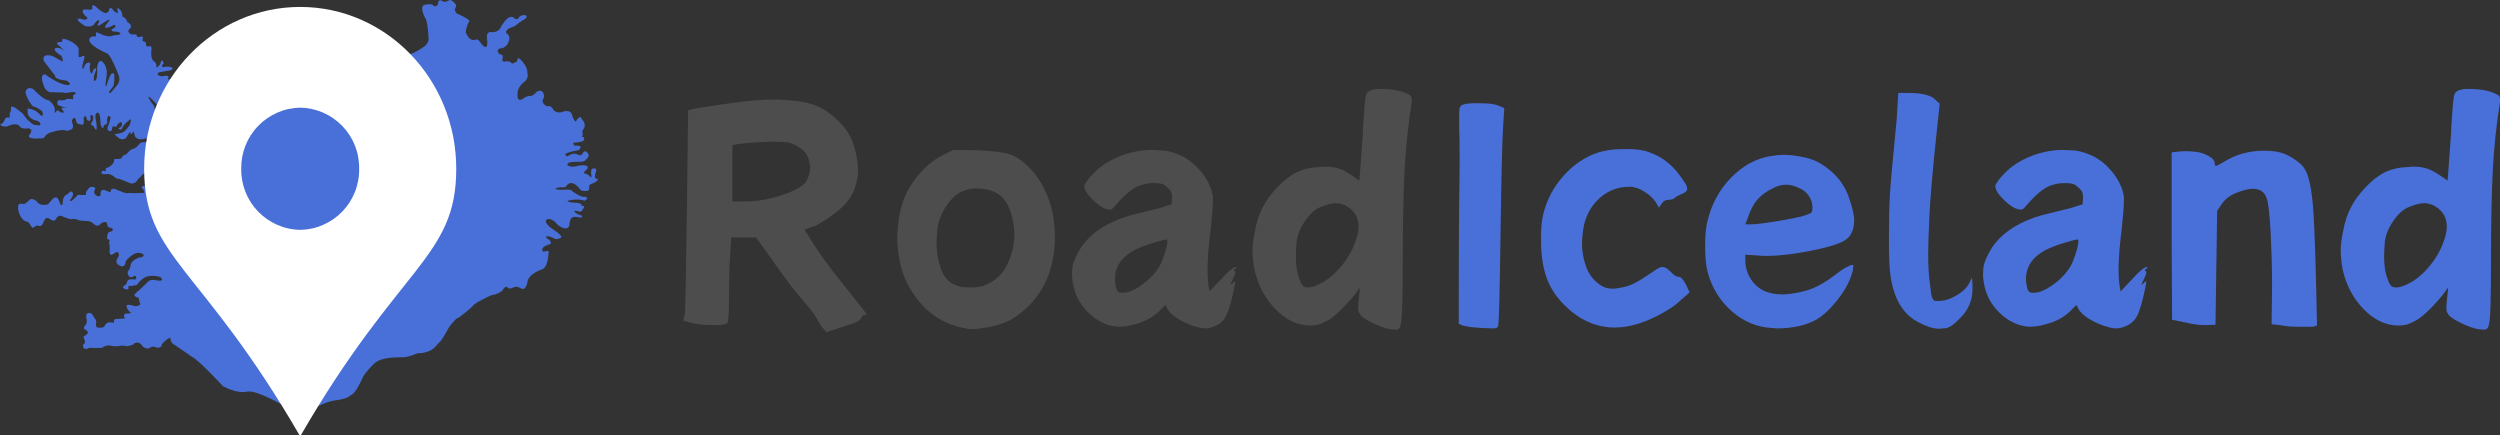 <?xml version="1.0" encoding="UTF-8" standalone="no"?>
<svg
   xmlns:dc="http://purl.org/dc/elements/1.1/"
   xmlns:cc="http://creativecommons.org/ns#"
   xmlns:rdf="http://www.w3.org/1999/02/22-rdf-syntax-ns#"
   xmlns:svg="http://www.w3.org/2000/svg"
   xmlns="http://www.w3.org/2000/svg"
   xmlns:sodipodi="http://sodipodi.sourceforge.net/DTD/sodipodi-0.dtd"
   xmlns:inkscape="http://www.inkscape.org/namespaces/inkscape"
   width="466.927"
   zoomAndPan="magnify"
   viewBox="0 0 350.195 60.972"
   height="81.296"
   preserveAspectRatio="xMidYMid meet"
   version="1.0"
   id="svg5072"
   sodipodi:docname="logo_roadiceland.svg"
   inkscape:version="0.92.4 (5da689c313, 2019-01-14)"
   inkscape:export-filename="C:\Users\William\Documents\logo_roadiceland.png"
   inkscape:export-xdpi="158"
   inkscape:export-ydpi="158">
  <rect x="0" y="0" width="350.195" height="60.972" fill="#333333" stroke="none"/>
  <sodipodi:namedview
     pagecolor="#ffffff"
     bordercolor="#666666"
     borderopacity="1"
     objecttolerance="10"
     gridtolerance="10"
     guidetolerance="10"
     inkscape:pageopacity="0"
     inkscape:pageshadow="2"
     inkscape:window-width="1920"
     inkscape:window-height="1009"
     id="namedview5074"
     showgrid="false"
     inkscape:zoom="2.3758788"
     inkscape:cx="220.44537"
     inkscape:cy="-6.4308497"
     inkscape:window-x="357"
     inkscape:window-y="1432"
     inkscape:window-maximized="1"
     inkscape:current-layer="svg5072" />
  <defs
     id="defs4974">
    <g
       id="g4966" />
    <clipPath
       id="bdd98ed658">
      <path
         d="m 5.762,68.262 h 84 V 126 h -84 z m 0,0"
         id="path4968"
         inkscape:connector-curvature="0"
         style="clip-rule:nonzero" />
    </clipPath>
    <clipPath
       id="8236ba4dff">
      <path
         d="M 25.871,69.516 H 70 V 129.516 H 25.871 Z m 0,0"
         id="path4971"
         inkscape:connector-curvature="0"
         style="clip-rule:nonzero" />
    </clipPath>
  </defs>
  <g
     clip-path="url(#bdd98ed658)"
     id="g4978"
     style="fill:#4970d8;fill-opacity:1"
     transform="translate(-5.773,-68.544)"
     inkscape:export-filename="C:\Users\William\Documents\logo_roadiceland.png"
     inkscape:export-xdpi="158"
     inkscape:export-ydpi="158">
    <path
       style="fill:#4970d8;fill-opacity:1"
       d="m 31.41,92.707 c 0,0 -0.297,-1.281 0,-1.758 0,0 0.156,-0.023 0,-1.836 0,0 0.215,-1.496 0.645,-0.051 0,0 0.059,0.699 0.461,1.035 0,0 0.297,0.281 -0.059,-1.164 0,0 -0.355,-1.34 0.059,-1.684 0,0 0.371,-1.352 1.012,-1.875 0,0 1.094,-2.277 1.816,-0.914 0,0 0.203,-0.07 -0.105,0.699 0,0 -0.273,0.547 0.172,0.652 0,0 0.824,0.098 1.23,-0.176 0,0 0.582,-0.332 0.996,-1.117 0,0 0.25,-2.953 -0.652,-4.695 0,0 -0.949,-2.504 0.168,-3.156 h 0.891 c 0,0 0.512,0.094 0.664,-0.5 0,0 0.453,-0.023 1.164,1.055 0,0 0.691,1.176 0.617,2.172 0,0 0,0.367 0.609,0.711 0,0 0.758,0.617 1.055,1.758 v 0.676 c 0,0 0,0.5 0.148,0.648 0.027,0.027 0.062,0.043 0.102,0.039 0.25,-0.023 0.488,-0.25 0.953,-0.223 0,0 -0.012,-0.109 0.57,0.117 0,0 0.543,0.461 0.461,-0.832 0,0 0.523,-0.863 0.168,-1.492 l -0.82,-0.867 c 0,0 -0.441,-0.379 -0.121,-0.832 0,0 0.262,-0.164 0.586,-0.223 0,0 0.246,-0.098 0.141,-0.582 -0.105,-0.488 0.43,-0.891 0.43,-0.891 l 0.852,-0.035 c 0,0 0.227,0.105 0.336,-0.273 0,0 -0.012,-0.156 0.309,-0.07 0,0 0.391,0.191 0.332,-0.227 0,0 -0.047,-0.402 0.344,-0.297 0,0 0.227,-0.047 0.082,-0.484 0,0 -0.047,-0.926 0.562,-0.652 l 0.367,0.309 c 0,0 0.32,0.59 0.523,-0.121 0,0 0.094,-0.926 0.582,-0.082 0,0 0.273,0.547 0.512,0.512 0,0 0.391,0 0.379,0.367 0,0 -0.215,0.949 0.285,0.926 0,0 0.711,-0.25 0.57,0.641 l 0.141,1.09 c 0,0 0.074,0.723 0.535,0.582 0,0 0.961,-0.203 0.918,0.641 0,0 -0.113,0.594 0.77,1.352 0,0 0.301,0.07 0.277,1.273 0,0 0.121,1.672 0.723,1.922 l 0.191,0.059 c 0,0 -0.43,-1.191 -0.352,-2.172 0,0 0.441,-1.312 -0.027,-1.762 0,0 -0.574,-0.41 -1.145,-1.742 0,0 -0.43,-0.961 -0.461,-2.551 0,0 -0.262,-1.062 0.82,-0.934 0,0 0.461,-0.129 1.445,0.383 0,0 0.941,-0.102 1.125,0.328 l 0.559,0.691 0.293,0.199 0.09,0.16 c 0,0 0.16,0.992 0.922,1.312 0,0 1.242,0.23 1.473,-0.562 0,0 0.152,-0.258 0.203,-0.84 0.047,-0.582 0.188,-0.66 0.188,-0.66 0,0 0.293,-0.02 0.453,-0.449 0,0 0,-0.402 0.262,-0.57 0,0 0.188,-0.023 0.348,-0.332 0,0 0.875,-1.371 1.508,0.031 0,0 0.09,0.93 1.062,0.762 0,0 0.629,-0.023 2.105,-1.094 0,0 0.742,-0.492 0.551,-1.441 0,0 -0.082,-2.133 -0.492,-2.602 0,0 -0.801,-1.473 -0.09,-1.754 0,0 1.211,-0.328 1.332,0.191 0,0 0.531,0.023 0.582,-0.293 0,0 -0.039,-0.867 0.684,-0.418 0,0 0.25,0.27 0.871,-0.129 0,0 0.242,-0.273 0.934,0.57 0,0 0.16,0.148 -0.051,0.559 0,0 -0.254,0.141 0.188,0.703 0,0 2.277,0.98 1.695,1.211 0,0 -0.391,0.73 -0.418,1.449 0,0 0.48,1.434 1.422,1 0,0 0.18,-0.117 0.5,0.242 0,0 0.652,1.043 0.953,0.762 0,0 0.23,0 0.102,-1.191 0,0 -0.16,-0.73 0.391,-0.863 0,0 1.062,0.223 1.492,-0.578 0,0 0.895,-1.832 1.766,-1.504 0,0 0.562,0.672 0.863,-0.039 0,0 0.309,-0.32 0.84,-0.23 0,0 0.504,0.152 -0.09,0.562 0,0 -0.738,0.41 -1.094,0.75 0,0 -0.27,0.289 -0.992,0.48 0,0 -0.93,0.48 -0.289,0.859 0,0 0.57,0.473 -0.059,1.453 0,0 -0.504,0.641 -0.992,0.531 0,0 -0.734,0.23 -0.031,0.871 0,0 0.59,-0.102 0.359,0.609 0,0 -0.219,0.434 0.383,0.371 0,0 0.699,-0.141 0.852,0.211 0,0 0.23,0.18 0.41,-0.059 0,0 0.422,-0.035 0.422,-0.281 0,0 -0.012,-0.57 0.391,-0.211 0,0 1.094,0.98 1.023,1.922 0,0 0.23,0.59 -0.262,1.133 0,0 -0.824,0.578 -1.023,1.238 -0.199,0.66 -0.039,1.223 -0.039,1.223 0,0 0.152,0.379 0.672,0.082 0,0 0.25,-0.32 0.914,-0.434 0,0 0.34,0.121 0.832,-0.348 0,0 0.449,-0.641 1.012,-0.262 0,0 0.418,0.461 0.121,1.031 0,0 -0.324,0.34 0.211,0.832 0.531,0.488 0.652,-0.293 1.293,0.781 0,0 0.59,0.531 1.391,0.129 0,0 1.023,-0.32 1.164,0.609 0,0 0.422,1.262 0.625,0.602 0,0 0.59,-0.859 0.738,-0.07 0,0 0.645,0.492 0.273,1.281 0,0 -0.293,0.223 -0.199,0.652 0,0 0.16,0.238 -0.133,0.43 0,0 0.441,0.082 0.371,0.312 0,0 0.062,0.328 -0.402,0.43 l -0.801,0.129 c 0,0 -0.602,-0.141 -0.16,0.422 0,0 1.082,-0.109 0.832,0.32 0,0 -0.059,0.34 -0.52,0.371 -0.461,0.027 -1.336,0.34 -1.336,0.34 0,0 -0.59,0.258 0.062,0.48 0,0 0.191,-0.23 0.82,-0.391 0,0 0.16,-0.059 0.863,0.211 0,0 0.281,0.098 0.531,-0.41 0,0 0.352,-0.453 0.73,0.328 0,0 0.094,0.312 -0.32,0.66 0,0 -0.199,0.352 -0.762,0.344 0,0 -1.555,-0.031 -1.734,0.18 0,0 -0.469,0.32 0.18,0.449 0,0 0.363,0.191 1.164,-0.07 0,0 1.785,-0.328 1.254,0.5 0,0 -0.781,0.562 -0.238,0.602 0,0 -0.023,-0.039 0.469,0.211 0,0 0.461,0.699 0.371,0 0,0 -0.18,-0.891 0.23,-0.91 0,0 0.742,-0.223 0.352,0.609 0,0 -0.219,0.812 0.113,0.801 0,0 0.449,-0.051 0.047,0.359 0,0 -0.371,0.27 -0.734,0.371 -0.359,0.098 -0.32,0.512 -0.32,0.512 0,0 0.121,0.41 -0.289,0.469 0,0 -0.824,0.141 -1.023,-0.281 0,0 -0.609,-0.82 -1.172,-0.809 0,0 -0.422,-0.082 -0.754,0.48 0,0 0.023,0.156 -0.852,0.117 0,0 -1.434,0.172 0.031,0.352 0,0 1.734,-0.156 1.664,0.164 0,0 1.344,0.977 1.746,0.789 0,0 0.82,0.098 0.02,0.578 0,0 -0.543,-0.25 -1.496,-0.16 0,0 -1.902,0.18 -0.16,0.41 0,0 1.195,-0.008 1.215,0.301 0.02,0.312 0.219,0.152 0.219,0.152 0,0 0.363,-0.051 -0.051,0.508 0,0 -0.098,0.461 -0.602,0.262 0,0 -1.031,-0.301 -0.309,0.281 0,0 0.43,0.23 0.742,0.309 0.309,0.082 -0.109,0.301 -0.109,0.301 0,0 -1.164,-0.371 -1.395,0.199 -0.23,0.57 -0.18,0.754 -0.18,0.754 0,0 0.078,0.359 -0.473,0.559 0,0 -0.875,0 -1.516,-0.91 0,0 -0.973,-0.832 -1.332,-0.168 0,0 -0.09,0.34 0.73,1.008 0,0 1.957,1.172 1.324,1.414 -0.633,0.238 -0.75,0.121 -0.75,0.121 0,0 -1.367,-0.773 -1.215,-0.121 0,0 0.891,0.41 0.551,0.852 0,0 -1.527,0.312 -1.02,1.059 l 0.777,-0.133 c 0,0 0.027,2.242 -0.883,2.59 0,0 -2.039,0.633 -2.105,1.934 0,0 -0.223,1.195 -0.945,0.711 0,0 -0.527,-0.316 -0.949,-0.117 -0.422,0.195 -0.621,0.289 -0.949,-0.055 0,0 -0.25,-0.184 -0.645,0.516 0,0 -0.594,0.539 -1.516,0.641 0,0 -2.449,1.078 -2.66,1.566 0,0 -1.805,1.645 -2.254,1.723 0,0 -0.762,0.738 -1.078,1.277 0,0 -1.016,1.906 -1.344,2.09 -0.328,0.184 -0.594,1 -1.789,1.312 -1.199,0.316 -0.777,0 -1.461,0.25 0,0 -0.961,0.434 -1.688,0.477 -0.723,0.039 -3.133,-0.133 -4.215,0.93 -1.078,1.066 -1.461,1.723 -1.461,1.723 0,0 -1.105,2.594 -1.793,2.656 0,0 -0.184,0.449 -1.895,0.699 0,0 -0.977,0.051 -2.41,0.734 -1.438,0.684 -4.941,0.105 -4.941,0.105 0,0 -3.965,-2.352 -5.309,-2.023 -1.34,0.328 -3.316,-0.762 -3.316,-0.762 0,0 -3.453,-3.723 -4.32,-4.105 l -2.504,-1.723 c 0,0 -0.539,-0.184 -0.551,-0.996 0,0 -0.633,0.246 -1.199,0.957 0,0 0.094,0.461 -0.645,0.473 0,0 -0.633,-0.367 -1.105,0.055 0,0 -0.371,0.211 -0.938,-0.238 0,0 -0.355,-0.828 -1.172,-0.434 0,0 -0.039,0.277 -1.094,0.41 0,0 -0.406,-0.188 -0.906,-0.043 0,0 -1.055,0.133 -1.344,-0.062 0,0 -0.527,-0.066 -0.949,0.168 0,0 -0.078,0.223 -0.738,0.172 h -1.027 c 0,0 -0.234,-0.094 -0.461,0.105 0,0 -0.59,0.145 -0.617,-0.199 0,0 -0.184,-0.273 0.145,-0.5 0,0 0.172,-0.234 0.027,-0.602 0,0 -0.227,-0.223 -0.094,-0.422 0,0 0.633,-0.344 0.566,-0.551 0,0 -0.094,-0.383 -0.461,-0.422 0,0 -0.262,-0.305 0.117,-0.578 0,0 0.293,-0.383 0.16,-0.883 0,0 -0.328,-1.023 0.555,-0.812 0,0 0.168,-0.016 0.34,0.328 l 0.316,0.484 c 0,0 0.211,0.262 0.117,0.578 0,0 -0.129,0.645 0.332,0.633 0,0 0.75,0.051 0.828,-0.16 0,0 0.16,-0.457 0.566,-0.578 l 0.477,0.016 c 0,0 0.422,0.105 0.301,-0.145 0,0 -0.051,-0.449 0.543,-0.355 l 1.027,-0.066 c 0,0 -0.344,-0.383 -0.016,-0.656 l 0.883,-0.094 c 0,0 -0.699,-0.422 -0.66,-1.078 0,0 0.105,-0.238 1.25,0.117 0,0 0.949,-0.078 0.57,-0.551 l -0.133,-0.633 c 0,0 -0.988,-0.184 -0.422,-0.645 0.566,-0.457 1.867,-1.719 1.867,-1.719 0,0 0.332,-0.266 1.109,-0.066 0,0 1.223,0.234 0.5,-0.461 0,0 -0.871,-0.355 -1.977,-0.066 0,0 -0.883,0.422 -1.227,1.051 0,0 0,0.145 -0.816,0.25 h -0.461 l -0.012,0.355 c 0,0 0.16,0.105 -0.277,0.133 0,0 -0.75,-0.117 -0.355,-0.539 0,0 0.316,-0.027 0.434,-0.449 0,0 0,-0.406 0.516,-0.434 l 0.578,0.016 c 0,0 0.211,0.078 0.199,-0.266 -0.016,-0.34 -0.371,-0.195 -0.371,-0.195 0,0 -0.262,0.367 -0.645,0.012 0,0 -0.328,-0.395 -0.105,-0.746 0,0 0.238,-0.145 0.355,-0.844 0.121,-0.695 1.227,-1.039 1.227,-1.039 0,0 0.789,-0.012 0.527,-0.445 0,0 -0.688,-0.449 -1.383,0.012 0,0 -0.898,0.555 -1.109,1.066 0,0 0.055,0.512 -0.445,0.633 0,0 -1.105,-0.211 -0.75,-1.027 0,0 0.684,-0.84 -0.066,-1.023 0,0 -0.223,0.223 -0.711,0.434 0,0 -0.344,0.051 -0.227,-0.777 l -0.012,-0.527 c 0,0 -0.145,-0.395 -0.039,-0.617 0,0 0.195,-0.184 -0.316,-0.328 0,0 -0.078,-0.605 0.238,-0.949 0,0 0.984,-0.156 0.367,-0.59 0,0 -0.594,0.09 -0.605,-0.617 0,0 -0.117,-0.488 -0.883,0.012 0,0 -0.422,0.66 -1.066,-0.012 0,0 -0.266,-0.344 -0.988,-0.355 L 16.91,99.438 c 0,0 -0.527,-0.312 -0.977,-0.211 -0.445,0.105 -1.41,-0.379 -1.41,-0.379 0,0 -0.578,-0.355 -0.945,0.434 0,0 -0.227,0.434 -0.91,-0.117 0,0 -0.5,-0.398 -0.805,0.496 0,0 -0.211,0.805 -0.816,0.477 0,0 -0.168,-0.094 -0.578,0.301 0,0 -0.195,0.117 -0.449,-0.395 0,0 -0.223,-0.5 -0.672,-0.5 0,0 -0.473,-0.156 -0.801,-0.906 -0.332,-0.75 -0.227,-1.184 -0.227,-1.184 0,0 -0.09,-0.484 0.672,-0.348 0,0 0.172,0.203 0.961,-0.598 0,0 0.25,-0.25 0.844,0.133 0,0 0.488,0.656 0.898,0.578 0,0 0.801,0.129 0.945,-0.227 l 0.477,-0.551 c 0,0 0.551,-0.566 0.828,0.027 l 0.277,0.637 c 0,0 0.184,0.434 0.344,-0.043 0,0 -0.055,-0.738 0.301,-1.094 l 0.449,-0.305 c 0,0 0.5,-0.629 0.672,-0.039 0,0 0.094,0.41 -0.383,0.906 0,0 -0.172,0.344 0.277,0.094 l 0.645,-0.59 c 0,0 0,-0.277 0.488,-0.172 h 0.605 c 0,0 0.277,0.078 0.195,-0.355 0,0 0.449,-0.895 0.793,-0.777 0,0 0.695,-0.051 0.461,0.383 0,0 -0.188,0.223 -0.055,0.539 0,0 0.16,0.34 0.527,0.383 0,0 0.355,0.078 0.328,-0.316 0,0 -0.117,-0.633 0.488,-0.578 l 0.66,0.262 c 0,0 0.262,0.262 0.312,-0.262 0,0 0.16,-0.359 0.871,0.008 0,0 1.434,0.645 1.531,0.426 l 1.051,0.027 1.148,-0.043 c 0,0 0.246,-0.055 -0.246,-0.668 0,0 -0.258,-0.23 0.312,-0.312 0,0 0.289,-0.043 0.125,-0.504 0,0 -0.203,-0.426 0.285,-0.738 0,0 0.82,-0.941 -0.574,-0.422 l -0.777,0.793 c 0,0 -0.398,0.859 -1.273,0.406 0,0 -1.012,-0.488 -1.773,-0.598 0,0 -0.617,-0.668 -1.23,-0.59 0,0 -1.121,0.18 -0.711,-0.422 0,0 0.039,-0.066 0.355,-0.012 l 0.23,0.066 -0.094,-0.285 c 0,0 -0.016,-0.219 0.312,-0.262 0,0 0.383,-0.078 0.82,-0.695 0,0 0.082,-0.23 0.098,-0.488 l 0.82,-0.027 c 0,0 0.137,-0.027 0.273,-0.262 0.137,-0.23 0.285,-0.297 0.586,-0.367 0,0 0.504,-0.711 0.969,-0.777 0,0 0.438,-0.082 0.875,-0.711 0,0 0.219,-0.285 0.836,-0.23 0,0 1.449,-0.152 0.012,-0.52 0,0 -1.039,0.41 -1.461,-0.258 0,0 -0.219,-0.684 -0.207,-0.766 0.016,-0.078 -0.066,0.273 -0.449,0.48 0,0 0.027,-0.426 -0.027,-0.398 -0.055,0.027 -0.207,0.262 -0.531,0.777 0,0 -0.301,0.52 -1.012,0.164 L 21.777,87.348 c 0,0 1.082,-0.094 1.355,-0.367 0,0 0.242,-0.098 0.816,-0.93 0,0 0.453,-1.309 -0.215,-0.543 0,0 -0.562,0.312 -0.93,1.145 0,0 -0.289,0.137 -0.438,-0.164 0,0 0.531,-0.109 0.492,-0.574 0,0 0.039,-0.613 -0.602,0.027 0,0 -0.246,0.695 -0.574,0.234 0,0 -0.191,0 -0.273,0.68 0,0 -0.547,0.289 -0.59,-0.41 0,0 0.371,-0.844 0.453,-1.445 0,0 -0.371,-0.695 -0.508,0.344 0,0 0.191,0.586 -0.285,0.68 0,0 -0.191,-0.039 -0.234,0.383 0,0 -0.082,0.328 -0.367,-0.41 l -0.082,-1.078 c 0,0 -0.191,-1.117 -0.645,-0.324 0,0 -0.066,0.285 0.082,0.938 0,0 0.301,1.723 -0.191,0.984 0,0 -0.109,-0.355 -0.367,-0.422 -0.262,-0.07 -0.098,-0.383 -0.098,-0.383 0,0 0.262,-0.191 0.262,-0.656 0,-0.465 -0.301,-0.395 -0.301,-0.395 0,0 -0.18,0.039 -0.082,0.355 0,0 0.109,0.734 -0.492,0.34 0,0 -0.191,-1.062 -0.477,-0.258 0,0 0.191,1.199 -0.371,0.859 0,0 -0.613,0.055 -0.684,-0.492 0,0 -0.121,-0.887 -0.586,-0.066 0,0 -0.055,0.109 0.094,0.449 0,0 0.219,0.656 -0.176,0.832 0,0 -0.629,0.328 -0.984,0.082 0,0 -0.875,-0.027 -1.449,0.219 0,0 -0.902,0.094 -1.312,0.734 0,0 -0.012,0.262 -0.766,0.207 0,0 -1.477,0.203 -1.449,-0.383 0,0 0.836,-0.848 -0.055,-1.023 0,0 -0.898,0.203 -1.23,-0.285 0,0 -0.258,-0.574 -1.516,-0.082 0,0 -0.285,0.285 -1.039,0 L 5.773,85.996 c 0,0 0.508,-0.176 0.629,-0.613 0,0 0.094,-0.422 0.465,-0.383 l 0.246,0.027 0.039,-0.684 c 0,0 0.07,-0.012 0.109,-0.148 0.043,-0.137 0.082,-0.75 0.082,-0.75 l 0.508,0.148 1.078,0.82 c 0,0 0.738,1.051 0.957,1.133 0.219,0.082 0.312,0.531 1.066,0.52 0,0 0.574,0.203 0.465,-0.246 0,0 -0.152,-0.371 -0.82,-0.438 0,0 -0.848,-0.34 -0.93,-0.902 l -0.055,-0.723 0.328,0.016 c 0,0 0.941,0.148 1.488,0.898 0,0 0.465,0.355 0.312,-0.34 0,0 0.098,-0.383 -1.406,-0.941 0,0 -0.793,-0.914 -0.996,-1.926 0,0 0.137,-0.953 1.121,-0.422 0,0 1.418,1.555 2.129,1.543 0,0 1.121,0.734 0.82,1.707 0,0 -0.137,0.297 0.355,-0.246 0,0 0,-0.219 0.41,0.176 0,0 0.191,0.164 0.617,0.07 0,0 -0.273,-0.273 -0.398,-0.59 0,0 -0.027,-0.137 0.82,-0.039 0,0 -1.637,-0.301 -1.391,-0.641 0,0 -0.055,-0.52 0.324,-0.438 0,0 0.645,0.082 0.863,-0.125 0,0 0.082,-0.121 0.848,-0.039 0,0 0.219,0.285 0.148,-0.492 0,0 0.164,-0.219 0.438,-0.258 0,0 -0.176,-0.344 -0.656,-0.23 0,0 -0.848,0.23 -1.23,0.051 l -1.816,-0.027 c 0,0 -0.711,-0.27 -0.859,-1.008 0,0 -0.645,-1.418 0.191,-1.516 0,0 1.23,0.93 2.309,1.324 0,0 0.656,0.246 0.93,0.191 0,0 0.684,-0.016 -0.18,-0.613 0,0 -1.762,-0.137 -1.625,-0.684 L 11.949,77.141 c 0,0 -0.52,-1.062 0.918,-0.816 0,0 0.176,-0.043 1.5,0.762 0,0 0.438,0.383 0.027,-0.711 0,0 -1.5,-0.887 -0.777,-1.117 0,0 0.383,-0.164 1.16,0.383 l -0.723,-0.711 c 0,0 -0.684,-0.355 0.039,-0.516 l 0.289,0.012 c 0,0 0.137,-0.012 0.137,-0.422 0,0 0.148,-0.125 0.93,0.219 0,0 0.898,0.34 1.324,1.051 l 0.027,0.914 c 0,0 -0.18,0.641 0.438,0.246 0,0 0.602,-0.344 0.273,0.516 0,0 -0.465,1.488 -0.016,1.16 0,0 0.164,-0.75 0.574,-0.762 0,0 0.52,-0.234 0.289,0.434 0,0 -0.109,0.984 0.312,1.078 0,0 0.109,-0.641 0.453,-0.75 0.34,-0.109 -0.18,0.996 -0.18,0.996 0,0 -0.191,1.312 0.328,0.535 0,0 0.203,-0.492 0.094,-1.641 0,0 0.219,-1.746 1.066,-0.434 0,0 0.453,0.695 0.246,1.801 0,0 -0.273,1.691 0.027,1.172 0,0 0.629,-2.457 1.078,-1.543 0,0 0.082,1.148 -0.164,1.668 0,0 -1.023,1.145 -0.324,0.871 l 0.75,-0.898 c 0,0 0.793,-0.723 0.285,-1.707 0,0 -1.051,-2.797 -1.609,-2.934 0,0 -2.531,-1.062 -2.434,-1.883 0,0 -0.027,-0.52 0.777,-0.477 0,0 0.219,0.219 0.152,-0.492 0,0 -0.207,-0.246 0.695,0.164 0,0 0.453,0.285 1.312,0.328 0,0 0.453,-0.18 1.16,-0.207 0,0 0.711,-0.23 -0.23,-0.449 0,0 -1.039,0.055 -0.684,-0.355 0,0 0.82,-0.328 0.301,-0.641 0,0 -0.371,0.355 -1.176,0.465 0,0 -0.258,-0.098 0.109,-0.52 0,0 1.23,-1.379 -0.629,-0.066 0,0 -1.094,0.762 -0.395,-0.273 0,0 0.012,-0.613 -0.645,0.23 0,0 -0.137,0.602 -1.312,0.383 0,0 -1.828,-1.105 -0.711,-1.051 0,0 0.891,0.41 1.027,-0.137 0,0 -0.902,-0.574 -0.629,-1.105 0,0 0.121,-0.066 0.766,-0.027 0,0 0.355,0.125 0.574,-0.164 0,0 -0.316,-0.695 0.367,-0.324 0,0 0.82,0.859 1.465,0.996 0,0 0.383,-0.125 0.465,-0.344 0,0 -0.055,-0.559 0.422,-0.312 0,0 0.398,0.668 0.848,0.613 0,0 -0.312,-1.133 0.219,-0.477 0,0 0.355,0.148 0.383,0.996 0,0 0.602,0.219 0.684,0.75 0,0 0.93,0.477 0.301,1.012 0,0 -0.465,0.246 0.219,0.734 h 0.492 c 0,0 0.312,-0.094 0.355,0.285 0,0 0.137,0.18 0.668,0.016 0,0 0.246,-0.152 0.098,0.477 0,0 -0.152,0.137 0.312,0.246 0,0 0.176,-0.082 0.203,0.492 0,0 -0.137,0.219 0.535,0.148 0,0 0.312,-0.164 0.191,0.613 0,0 -0.137,1.023 0.273,1.422 0,0 0.492,0.258 0.438,0.789 0,0 -0.016,0.344 0.34,-0.109 0,0 0.219,-0.066 0.301,-0.625 0,0 0.23,-0.344 0.398,0.312 0,0 -0.48,0.285 -0.109,0.531 0,0 0.668,-0.164 0.98,-0.039 0,0 0.738,0.137 0.109,0.461 0,0 -0.941,0.18 -1.68,0.301 0,0 -0.59,0.449 0.492,0.559 0,0 1.203,-0.367 0.766,0.355 0,0 -0.043,0.234 0.75,-0.148 0,0 0.641,-0.137 0.355,0.816 0,0 0.23,1.461 -0.641,1.652 0,0 -1.246,0.383 -0.191,0.996 0,0 0.707,0.055 -0.426,0.941 0,0 -0.684,0.312 -1.598,-0.902 0,0 -1.711,-1.938 -0.547,-0.023 0,0 0.438,0.297 0.504,1.09 0,0 -0.039,0.656 0.766,0.695 0,0 1.312,-0.191 0.809,0.793 0,0 -1.055,1.324 0.34,0.449 0,0 0.562,-0.777 0.684,0.23 0,0 0.043,1.121 -0.531,1.34 0,0 -1.367,0.832 -0.262,0.598 0,0 0.891,-0.461 1.41,0.547 0,0 0.23,0.848 0.027,1.324 0,0 0.051,1.008 0.051,1.473 0.012,0.457 0.621,1.238 0.621,1.238 z"
       id="path5081"
       inkscape:connector-curvature="0" />
    <path
       style="fill:#4970d8;fill-opacity:1"
       d="M 31.41,92.707"
       id="path4976"
       inkscape:connector-curvature="0" />
  </g>
  <g
     clip-path="url(#8236ba4dff)"
     id="g4982"
     transform="translate(-5.773,-68.544)"
     inkscape:export-filename="C:\Users\William\Documents\logo_roadiceland.png"
     inkscape:export-xdpi="158"
     inkscape:export-ydpi="158">
    <path
       d="m 47.824,69.516 c -12.07,0 -21.859,10.148 -21.859,22.664 0,12.52 7.941,13.426 21.859,37.488 13.879,-24.062 21.859,-24.965 21.859,-37.488 0,-12.523 -9.785,-22.664 -21.859,-22.664 z m 0,31.23 c -0.551,-0.012 -1.098,-0.074 -1.637,-0.191 -0.539,-0.117 -1.062,-0.289 -1.57,-0.508 -0.504,-0.223 -0.984,-0.492 -1.438,-0.805 -0.453,-0.316 -0.871,-0.672 -1.258,-1.07 -0.383,-0.398 -0.723,-0.828 -1.02,-1.293 -0.301,-0.465 -0.551,-0.953 -0.754,-1.469 -0.199,-0.512 -0.352,-1.043 -0.449,-1.586 -0.098,-0.543 -0.145,-1.09 -0.133,-1.645 -0.008,-0.551 0.035,-1.098 0.133,-1.641 0.098,-0.543 0.25,-1.074 0.453,-1.586 0.203,-0.516 0.453,-1.004 0.75,-1.469 0.301,-0.461 0.641,-0.895 1.023,-1.289 0.383,-0.398 0.801,-0.754 1.254,-1.07 0.453,-0.316 0.934,-0.582 1.441,-0.805 0.504,-0.219 1.027,-0.391 1.566,-0.508 0.539,-0.117 1.086,-0.18 1.637,-0.191 0.555,0.012 1.098,0.074 1.637,0.191 0.539,0.117 1.062,0.289 1.57,0.508 0.504,0.223 0.984,0.488 1.438,0.805 0.453,0.316 0.871,0.672 1.254,1.07 0.383,0.395 0.727,0.828 1.023,1.289 0.301,0.465 0.551,0.953 0.754,1.469 0.199,0.512 0.352,1.043 0.449,1.586 0.098,0.543 0.145,1.09 0.133,1.641 0.012,0.555 -0.031,1.102 -0.133,1.645 -0.098,0.543 -0.246,1.074 -0.449,1.586 -0.203,0.516 -0.453,1.004 -0.75,1.469 -0.301,0.465 -0.641,0.895 -1.023,1.293 -0.383,0.398 -0.801,0.754 -1.254,1.07 -0.457,0.312 -0.934,0.582 -1.441,0.805 -0.508,0.219 -1.027,0.391 -1.57,0.508 -0.539,0.117 -1.082,0.18 -1.637,0.191 z m 0,0"
       id="path4980"
       inkscape:connector-curvature="0"
       style="fill:#ffffff;fill-opacity:1;fill-rule:nonzero" />
  </g>
  <g
     id="g4990"
     style="fill:#4d4d4d;fill-opacity:1"
     transform="translate(-5.773,-68.544)"
     inkscape:export-filename="C:\Users\William\Documents\logo_roadiceland.png"
     inkscape:export-xdpi="158"
     inkscape:export-ydpi="158">
    <g
       transform="translate(98.039,120.219)"
       id="g4988"
       style="fill:#4d4d4d">
      <g
         id="g4986"
         style="fill:#4d4d4d">
        <path
           d="m 13.703,-37.625 c 0.801,-0.07 1.602,-0.109 2.406,-0.109 0.883,0 1.957,0.07 3.219,0.203 1.258,0.137 2.383,0.453 3.375,0.953 0.688,0.344 1.41,0.871 2.172,1.578 0.77,0.699 1.328,1.355 1.672,1.969 0.457,0.73 0.801,1.594 1.031,2.594 0.227,0.992 0.344,1.828 0.344,2.516 0,0.188 0,0.359 0,0.516 -0.148,1.418 -0.539,2.594 -1.172,3.531 -0.637,0.93 -1.68,1.871 -3.125,2.828 -1.148,0.73 -1.777,1.094 -1.891,1.094 -0.156,0 -0.406,0.078 -0.75,0.234 l -0.562,0.219 0.688,1.094 c 0.645,1.031 1.32,2.047 2.031,3.047 0.707,0.992 1.77,2.367 3.188,4.125 1.863,2.336 2.797,3.516 2.797,3.547 0,0.086 -0.094,0.125 -0.281,0.125 -0.188,0 -0.359,0.172 -0.516,0.516 -0.074,0.148 -0.293,0.309 -0.656,0.484 -0.367,0.168 -0.992,0.387 -1.875,0.656 l -2.281,0.75 -0.469,-0.516 C 22.785,-5.941 22.5,-6.383 22.188,-7 c -0.305,-0.531 -0.762,-1.16 -1.375,-1.891 -1.531,-1.719 -3.289,-4.008 -5.266,-6.875 l -1.906,-2.641 H 10.156 l -0.125,2.172 c -0.117,1.344 -0.172,3.258 -0.172,5.734 0,2.418 -0.074,3.758 -0.219,4.016 -0.117,0.199 -0.492,0.309 -1.125,0.328 -0.637,0.012 -0.992,0.016 -1.062,0.016 -1.031,0 -1.949,-0.094 -2.75,-0.281 L 3.438,-6.766 3.672,-7.734 c 0.07,-0.844 0.164,-5.758 0.281,-14.75 l 0.172,-13.75 0.922,-0.234 c 0.414,-0.07 1.656,-0.258 3.719,-0.562 2.07,-0.312 3.719,-0.508 4.938,-0.594 z m 5.281,6.203 c -0.387,-0.195 -0.797,-0.312 -1.234,-0.344 -0.438,-0.039 -1.117,-0.062 -2.031,-0.062 -1.992,0.074 -3.543,0.188 -4.656,0.344 l -0.734,0.125 v 7.906 h 1.828 c 1.645,0 3.395,-0.312 5.25,-0.938 1.852,-0.633 2.953,-1.281 3.297,-1.938 0.344,-0.645 0.516,-1.273 0.516,-1.891 0,-0.375 -0.117,-0.875 -0.344,-1.5 -0.23,-0.633 -0.859,-1.203 -1.891,-1.703 z m 0,0"
           id="path4984"
           style="fill:#4d4d4d"
           inkscape:connector-curvature="0" />
      </g>
    </g>
  </g>
  <g
     id="g4998"
     style="fill:#4d4d4d;fill-opacity:1"
     transform="translate(-5.773,-68.544)"
     inkscape:export-filename="C:\Users\William\Documents\logo_roadiceland.png"
     inkscape:export-xdpi="158"
     inkscape:export-ydpi="158">
    <g
       transform="translate(129.741,120.219)"
       id="g4996"
       style="fill:#4d4d4d">
      <g
         id="g4994"
         style="fill:#4d4d4d">
        <path
           d="m 7.969,-29.875 1.609,-0.797 3.375,0.047 c 2.145,0.086 3.664,0.277 4.562,0.578 0.895,0.305 1.844,0.969 2.844,2 1.102,1.188 1.953,2.594 2.547,4.219 0.594,1.625 0.891,3.398 0.891,5.312 0,3.938 -1.184,7.125 -3.547,9.562 -0.93,0.93 -1.828,1.633 -2.703,2.109 -0.875,0.469 -1.984,0.82 -3.328,1.047 -0.961,0.156 -1.633,0.234 -2.016,0.234 -0.375,0 -0.945,-0.094 -1.703,-0.281 -2.793,-0.688 -5.012,-2.312 -6.656,-4.875 -0.574,-0.883 -1.016,-1.773 -1.328,-2.672 -0.305,-0.895 -0.531,-1.957 -0.688,-3.188 -0.074,-0.57 -0.109,-1.145 -0.109,-1.719 0,-0.801 0.082,-1.773 0.25,-2.922 0.176,-1.145 0.516,-2.27 1.016,-3.375 0.5,-1.039 1.207,-2.055 2.125,-3.047 0.914,-0.988 1.867,-1.734 2.859,-2.234 z m 6.422,4.766 c -0.574,-0.113 -1.109,-0.172 -1.609,-0.172 -0.688,0 -1.398,0.164 -2.125,0.484 -0.719,0.324 -1.465,1.059 -2.234,2.203 -0.648,1.105 -1.012,2.125 -1.094,3.062 -0.074,0.938 -0.109,1.578 -0.109,1.922 0,1.148 0.191,2.297 0.578,3.453 0.383,1.148 0.977,1.906 1.781,2.281 0.57,0.273 1.113,0.418 1.625,0.438 0.52,0.023 0.801,0.031 0.844,0.031 0.875,0 1.598,-0.133 2.172,-0.406 1.375,-0.613 2.367,-1.609 2.984,-2.984 0.613,-1.375 0.922,-2.711 0.922,-4.016 0,-0.488 -0.043,-0.984 -0.125,-1.484 -0.23,-1.414 -0.633,-2.516 -1.203,-3.297 -0.574,-0.781 -1.375,-1.285 -2.406,-1.516 z m 0,0"
           id="path4992"
           style="fill:#4d4d4d"
           inkscape:connector-curvature="0" />
      </g>
    </g>
  </g>
  <g
     id="g5006"
     style="fill:#4d4d4d;fill-opacity:1"
     transform="translate(-5.773,-68.544)"
     inkscape:export-filename="C:\Users\William\Documents\logo_roadiceland.png"
     inkscape:export-xdpi="158"
     inkscape:export-ydpi="158">
    <g
       transform="translate(154.221,120.219)"
       id="g5004"
       style="fill:#4d4d4d">
      <g
         id="g5002"
         style="fill:#4d4d4d">
        <path
           d="m 10.375,-30.391 c 0.801,-0.188 1.645,-0.281 2.531,-0.281 0.227,0 0.688,0.023 1.375,0.062 0.688,0.031 1.453,0.219 2.297,0.562 1.176,0.461 2.234,1.25 3.172,2.375 0.938,1.125 1.504,2.305 1.703,3.531 0,0.117 0,0.289 0,0.516 0,0.762 -0.102,2.078 -0.297,3.953 -0.305,2.336 -0.453,4.266 -0.453,5.797 0,0.762 0.035,1.43 0.109,2 l 0.172,1.031 1.719,-1.828 c 0.312,-0.344 0.609,-0.645 0.891,-0.906 0.289,-0.27 0.52,-0.453 0.688,-0.547 0.176,-0.102 0.281,-0.156 0.312,-0.156 0.039,0 0.062,0 0.062,0 0.039,0.043 0.062,0.086 0.062,0.125 0,0.074 -0.059,0.133 -0.172,0.172 -0.117,0.031 -0.172,0.07 -0.172,0.109 0,0.074 0.035,0.133 0.109,0.172 0.07,0.043 0.109,0.102 0.109,0.172 0,0.188 -0.117,0.512 -0.344,0.969 -0.23,0.461 -0.344,0.73 -0.344,0.812 0,0 0.098,-0.078 0.297,-0.234 0.188,-0.188 0.301,-0.281 0.344,-0.281 0.031,0 0.047,0.016 0.047,0.047 0,0.086 -0.039,0.312 -0.109,0.688 -0.387,1.918 -0.762,3.25 -1.125,4 -0.355,0.742 -0.918,1.262 -1.688,1.562 -0.461,0.199 -0.875,0.297 -1.25,0.297 -0.043,0 -0.188,-0.008 -0.438,-0.031 -0.25,-0.02 -0.742,-0.145 -1.469,-0.375 -0.805,-0.301 -1.512,-0.648 -2.125,-1.047 -0.605,-0.406 -1.023,-0.801 -1.25,-1.188 l -0.344,-0.641 -0.812,0.812 c -0.719,0.73 -1.637,1.289 -2.75,1.672 -1.105,0.375 -2.059,0.562 -2.859,0.562 -0.273,0 -0.523,-0.02 -0.75,-0.062 C 6.406,-6.156 5.27,-6.727 4.219,-7.688 3.164,-8.645 2.445,-9.77 2.062,-11.062 1.832,-11.863 1.719,-12.594 1.719,-13.25 c 0,-0.145 0.016,-0.445 0.047,-0.906 0.039,-0.469 0.273,-1.117 0.703,-1.953 0.645,-1.301 1.633,-2.422 2.969,-3.359 1.344,-0.938 2.973,-1.656 4.891,-2.156 1.406,-0.344 2.625,-0.645 3.656,-0.906 l 1.672,-0.516 0.062,-0.812 c 0,-0.113 0,-0.227 0,-0.344 0,-0.188 -0.031,-0.363 -0.094,-0.531 -0.055,-0.176 -0.215,-0.379 -0.484,-0.609 -0.305,-0.301 -0.574,-0.488 -0.812,-0.562 -0.23,-0.082 -0.609,-0.125 -1.141,-0.125 -1.074,0 -2.012,0.25 -2.812,0.75 -0.805,0.492 -1.719,1.352 -2.75,2.578 -0.188,0.262 -0.418,0.391 -0.688,0.391 -0.074,0 -0.168,-0.016 -0.281,-0.047 -0.617,-0.156 -1.309,-0.613 -2.078,-1.375 C 3.816,-24.504 3.438,-25.133 3.438,-25.625 c 0,-0.113 0.113,-0.332 0.344,-0.656 0.227,-0.332 0.516,-0.672 0.859,-1.016 0.656,-0.727 1.5,-1.367 2.531,-1.922 1.031,-0.551 2.098,-0.941 3.203,-1.172 z m 4.703,12.5 c 0,-0.156 -0.059,-0.234 -0.172,-0.234 -0.148,0 -0.758,0.156 -1.828,0.469 -1.117,0.344 -1.996,0.688 -2.641,1.031 -0.648,0.344 -1.199,0.762 -1.656,1.25 -0.699,0.812 -1.047,1.734 -1.047,2.766 0,0.344 0.039,0.703 0.125,1.078 0.07,0.344 0.164,0.574 0.281,0.688 0.113,0.117 0.285,0.172 0.516,0.172 0.082,0 0.18,0 0.297,0 0.602,0 1.391,-0.32 2.359,-0.969 0.977,-0.645 1.797,-1.445 2.453,-2.406 0.301,-0.426 0.594,-1.066 0.875,-1.922 0.289,-0.863 0.438,-1.504 0.438,-1.922 z m 0,0"
           id="path5000"
           style="fill:#4d4d4d"
           inkscape:connector-curvature="0" />
      </g>
    </g>
  </g>
  <g
     id="g5014"
     style="fill:#4d4d4d;fill-opacity:1"
     transform="translate(-5.773,-68.544)"
     inkscape:export-filename="C:\Users\William\Documents\logo_roadiceland.png"
     inkscape:export-xdpi="158"
     inkscape:export-ydpi="158">
    <g
       transform="translate(179.502,120.219)"
       id="g5012"
       style="fill:#4d4d4d">
      <g
         id="g5010"
         style="fill:#4d4d4d">
        <path
           d="m 18.688,-39.172 c 0.344,-0.031 0.688,-0.047 1.031,-0.047 0.469,0 1.016,0.039 1.641,0.109 0.633,0.074 1.238,0.227 1.812,0.453 0.457,0.199 0.711,0.355 0.766,0.469 0.062,0.117 0.094,0.266 0.094,0.453 0,0.117 0,0.23 0,0.344 -0.5,3.062 -0.84,6.277 -1.016,9.641 -0.168,3.367 -0.25,7.605 -0.25,12.719 0,4.98 -0.078,7.812 -0.234,8.5 -0.074,0.648 -0.281,0.992 -0.625,1.031 -0.117,0 -0.422,-0.02 -0.922,-0.062 -0.648,-0.113 -1.449,-0.398 -2.406,-0.859 -0.961,-0.457 -1.555,-0.859 -1.781,-1.203 -0.148,-0.188 -0.23,-0.375 -0.25,-0.562 -0.023,-0.195 -0.031,-0.332 -0.031,-0.406 0,-0.312 0.035,-0.754 0.109,-1.328 0.082,-0.727 0.125,-1.164 0.125,-1.312 0,-0.082 0,-0.125 0,-0.125 -0.043,0 -0.121,0.102 -0.234,0.297 -0.5,0.719 -1.199,1.543 -2.094,2.469 -0.898,0.918 -1.633,1.527 -2.203,1.828 -0.5,0.273 -0.914,0.453 -1.234,0.547 C 10.66,-6.125 10.227,-6.078 9.688,-6.078 7.969,-6.117 6.379,-6.883 4.922,-8.375 3.473,-9.863 2.5,-11.695 2,-13.875 c -0.188,-1.031 -0.281,-1.926 -0.281,-2.688 0,-0.77 0.113,-1.691 0.344,-2.766 0.227,-1.258 0.594,-2.363 1.094,-3.312 0.5,-0.957 1.148,-1.859 1.953,-2.703 0.914,-1 1.844,-1.727 2.781,-2.188 0.938,-0.457 1.992,-0.703 3.172,-0.734 0.344,-0.039 0.648,-0.062 0.922,-0.062 0.57,0 1.113,0.07 1.625,0.203 0.52,0.137 1.18,0.469 1.984,1 l 1.094,0.75 0.109,-1.375 c 0,-0.113 0.133,-1.969 0.406,-5.562 0,-0.113 0,-0.285 0,-0.516 0.156,-2.562 0.289,-4.062 0.406,-4.5 0.113,-0.445 0.457,-0.707 1.031,-0.781 0.031,0 0.047,-0.02 0.047,-0.062 z m -3.719,16.406 c -0.5,-0.301 -1.039,-0.453 -1.609,-0.453 -0.461,0 -1.137,0.172 -2.031,0.516 -0.898,0.344 -1.711,1.105 -2.438,2.281 -0.617,0.961 -0.953,1.918 -1.016,2.875 -0.055,0.961 -0.078,1.59 -0.078,1.891 0,1.23 0.172,2.281 0.516,3.156 0.227,0.617 0.457,0.953 0.688,1.016 0.227,0.055 0.383,0.078 0.469,0.078 0.375,0 0.867,-0.133 1.484,-0.406 1.145,-0.531 2.203,-1.379 3.172,-2.547 0.977,-1.164 1.68,-2.422 2.109,-3.766 0.227,-0.645 0.344,-1.254 0.344,-1.828 0,-1.227 -0.539,-2.164 -1.609,-2.812 z m 0,0"
           id="path5008"
           style="fill:#4d4d4d"
           inkscape:connector-curvature="0" />
      </g>
    </g>
  </g>
  <g
     id="g5022"
     style="fill:#4970d8;fill-opacity:1"
     transform="translate(-5.773,-68.544)"
     inkscape:export-filename="C:\Users\William\Documents\logo_roadiceland.png"
     inkscape:export-xdpi="158"
     inkscape:export-ydpi="158">
    <g
       transform="translate(206.676,120.219)"
       id="g5020"
       style="fill:#4970d8;fill-opacity:1">
      <g
         id="g5018"
         style="fill:#4970d8;fill-opacity:1">
        <path
           d="m 3.844,-36.922 c 0.27,-0.195 0.977,-0.297 2.125,-0.297 0.113,0 0.531,0.012 1.25,0.031 0.727,0.023 1.32,0.125 1.781,0.312 l 0.812,0.344 -0.172,2.75 C 9.523,-32.051 9.41,-27.25 9.297,-19.375 9.18,-10.812 9.066,-6.344 8.953,-5.969 8.867,-5.812 8.75,-5.723 8.594,-5.703 c -0.148,0.023 -0.297,0.031 -0.453,0.031 -0.305,0 -0.781,-0.02 -1.438,-0.062 -1.336,-0.07 -2.23,-0.188 -2.688,-0.344 L 3.438,-6.312 v -4.531 c 0,-3.852 0.02,-8.148 0.062,-12.891 0.039,-2.375 0.062,-4.383 0.062,-6.031 0,-1.676 -0.023,-3.016 -0.062,-4.016 0,-0.688 0,-1.219 0,-1.594 0,-0.426 0.008,-0.758 0.031,-1 0.02,-0.25 0.125,-0.43 0.312,-0.547 z m 0,0"
           id="path5016"
           style="fill:#4970d8;fill-opacity:1"
           inkscape:connector-curvature="0" />
      </g>
    </g>
  </g>
  <g
     id="g5030"
     style="fill:#4970d8;fill-opacity:1"
     transform="translate(-5.773,-68.544)"
     inkscape:export-filename="C:\Users\William\Documents\logo_roadiceland.png"
     inkscape:export-xdpi="158"
     inkscape:export-ydpi="158">
    <g
       transform="translate(219.919,120.219)"
       id="g5028"
       style="fill:#4970d8;fill-opacity:1">
      <g
         id="g5026"
         style="fill:#4970d8;fill-opacity:1">
        <path
           d="m 9.75,-30.328 c 0.988,-0.27 1.875,-0.414 2.656,-0.438 0.789,-0.02 1.242,-0.031 1.359,-0.031 1.332,0 2.383,0.156 3.156,0.469 1.719,0.605 3.148,1.711 4.297,3.312 0.613,0.844 0.926,1.355 0.938,1.531 0.02,0.168 0.031,0.25 0.031,0.25 0,0.312 -0.266,0.562 -0.797,0.75 -0.461,0.188 -0.766,0.359 -0.922,0.516 -0.148,0.156 -0.414,0.25 -0.797,0.281 -0.043,0 -0.086,0 -0.125,0 -0.375,0 -0.68,0.172 -0.906,0.516 l -0.406,0.578 -0.406,-0.688 C 17.523,-23.812 17,-24.316 16.25,-24.797 c -0.742,-0.477 -1.438,-0.719 -2.094,-0.719 -1.836,0 -3.371,0.652 -4.609,1.953 -1.242,1.293 -1.918,2.977 -2.031,5.047 -0.043,0.305 -0.062,0.605 -0.062,0.906 0,1.188 0.207,2.328 0.625,3.422 0.426,1.086 1.098,1.914 2.016,2.484 0.457,0.312 1.008,0.469 1.656,0.469 0.426,0 1.055,-0.102 1.891,-0.312 0.844,-0.219 1.992,-0.844 3.453,-1.875 0.758,-0.531 1.223,-0.805 1.391,-0.828 0.176,-0.02 0.266,-0.031 0.266,-0.031 0.301,0 0.664,0.215 1.094,0.641 0.457,0.492 0.82,0.734 1.094,0.734 0,0 0.016,0 0.047,0 0.312,0 0.656,0.367 1.031,1.094 l 0.516,1.094 -1.375,1.203 c -0.344,0.344 -0.852,0.73 -1.516,1.156 -0.668,0.418 -1.273,0.758 -1.812,1.016 -2.062,1.031 -3.992,1.547 -5.781,1.547 -2.562,0 -4.875,-1.008 -6.938,-3.031 -1.188,-1.145 -2.055,-2.441 -2.594,-3.891 -0.531,-1.457 -0.797,-3.203 -0.797,-5.234 0,-0.188 0,-0.375 0,-0.562 0,-1.301 0.113,-2.395 0.344,-3.281 0.5,-1.977 1.445,-3.742 2.844,-5.297 1.395,-1.551 3.008,-2.629 4.844,-3.234 z m 0,0"
           id="path5024"
           style="fill:#4970d8;fill-opacity:1"
           inkscape:connector-curvature="0" />
      </g>
    </g>
  </g>
  <g
     id="g5038"
     style="fill:#4970d8;fill-opacity:1"
     transform="translate(-5.773,-68.544)"
     inkscape:export-filename="C:\Users\William\Documents\logo_roadiceland.png"
     inkscape:export-xdpi="158"
     inkscape:export-ydpi="158">
    <g
       transform="translate(242.907,120.219)"
       id="g5036"
       style="fill:#4970d8;fill-opacity:1">
      <g
         id="g5034"
         style="fill:#4970d8;fill-opacity:1">
        <path
           d="m 10.891,-29.812 c 0.656,-0.113 1.305,-0.172 1.953,-0.172 0.801,0 1.766,0.125 2.891,0.375 1.133,0.242 2.195,0.762 3.188,1.562 1.344,1.031 2.289,2.297 2.844,3.797 0.551,1.492 0.828,2.652 0.828,3.484 0,0.699 -0.137,1.293 -0.406,1.781 -0.23,0.5 -0.688,0.914 -1.375,1.234 -0.688,0.324 -1.797,0.656 -3.328,1 -2.824,0.617 -5.25,0.922 -7.281,0.922 -0.418,0 -0.82,-0.02 -1.203,-0.062 L 7.344,-16 v 0.75 c 0,1.105 0.332,2.102 1,2.984 0.664,0.875 1.535,1.43 2.609,1.656 0.5,0.117 1.051,0.172 1.656,0.172 0.77,0 1.766,-0.148 2.984,-0.453 1.227,-0.312 2.473,-0.926 3.734,-1.844 1.07,-0.801 1.727,-1.266 1.969,-1.391 0.25,-0.133 0.508,-0.266 0.781,-0.391 0.113,-0.031 0.207,-0.047 0.281,-0.047 0.082,0 0.125,0.012 0.125,0.031 0,0.012 0,0.039 0,0.078 0,0.117 -0.023,0.309 -0.062,0.578 -0.273,1.305 -0.98,2.688 -2.125,4.156 -1.148,1.469 -2.273,2.477 -3.375,3.016 -0.773,0.375 -1.605,0.641 -2.5,0.797 -0.898,0.156 -1.711,0.234 -2.438,0.234 -0.344,0 -0.668,-0.02 -0.969,-0.062 C 8.941,-5.848 7.07,-6.641 5.406,-8.109 3.75,-9.586 2.633,-11.414 2.062,-13.594 c -0.23,-0.875 -0.344,-2.078 -0.344,-3.609 0,-1.531 0.113,-2.719 0.344,-3.562 0.57,-2.363 1.672,-4.375 3.297,-6.031 1.625,-1.664 3.469,-2.672 5.531,-3.016 z m 3.969,4.469 c -0.617,-0.301 -1.211,-0.453 -1.781,-0.453 -0.574,0 -1.133,0.133 -1.672,0.391 -0.992,0.461 -1.766,1.008 -2.328,1.641 -0.555,0.625 -1.016,1.496 -1.391,2.609 L 7.344,-20.25 h 0.859 c 0.57,0 1.734,-0.141 3.484,-0.422 1.758,-0.289 3.047,-0.551 3.859,-0.781 0.57,-0.188 0.914,-0.328 1.031,-0.422 0.113,-0.094 0.172,-0.332 0.172,-0.719 0,-0.613 -0.172,-1.164 -0.516,-1.656 -0.344,-0.5 -0.805,-0.863 -1.375,-1.094 z m 0,0"
           id="path5032"
           style="fill:#4970d8;fill-opacity:1"
           inkscape:connector-curvature="0" />
      </g>
    </g>
  </g>
  <g
     id="g5046"
     style="fill:#4970d8;fill-opacity:1"
     transform="translate(-5.773,-68.544)"
     inkscape:export-filename="C:\Users\William\Documents\logo_roadiceland.png"
     inkscape:export-xdpi="158"
     inkscape:export-ydpi="158">
    <g
       transform="translate(267.214,120.219)"
       id="g5044"
       style="fill:#4970d8;fill-opacity:1">
      <g
         id="g5042"
         style="fill:#4970d8;fill-opacity:1">
        <path
           d="m 4.25,-35.031 0.219,-3.625 h 1.438 c 1.945,0 3.227,0.344 3.844,1.031 l 0.516,0.469 -0.453,4.297 C 9.27,-27.691 8.941,-23.883 8.828,-21.438 8.711,-19 8.656,-17.223 8.656,-16.109 c 0,1.68 0.078,3.055 0.234,4.125 0.07,0.648 0.129,1.117 0.172,1.406 0.039,0.281 0.109,0.523 0.203,0.719 0.094,0.188 0.188,0.293 0.281,0.312 0.094,0.023 0.273,0.031 0.547,0.031 0.801,0 1.629,-0.25 2.484,-0.75 0.863,-0.5 1.469,-1.07 1.812,-1.719 l 0.406,-0.797 0.062,1.078 c 0,0.199 0,0.391 0,0.578 0,1.531 -0.578,2.871 -1.734,4.016 -0.836,0.875 -1.5,1.344 -2,1.406 -0.5,0.055 -0.809,0.078 -0.922,0.078 -0.805,0 -1.742,-0.285 -2.812,-0.859 -2.18,-1.062 -3.512,-3.219 -4,-6.469 -0.156,-1 -0.234,-2.664 -0.234,-5 0,-0.457 0.008,-1.602 0.031,-3.438 0.02,-1.832 0.145,-3.973 0.375,-6.422 0.301,-3.25 0.531,-5.656 0.688,-7.219 z m 0,0"
           id="path5040"
           style="fill:#4970d8;fill-opacity:1"
           inkscape:connector-curvature="0" />
      </g>
    </g>
  </g>
  <g
     id="g5054"
     style="fill:#4970d8;fill-opacity:1"
     transform="translate(-5.773,-68.544)"
     inkscape:export-filename="C:\Users\William\Documents\logo_roadiceland.png"
     inkscape:export-xdpi="158"
     inkscape:export-ydpi="158">
    <g
       transform="translate(281.833,120.219)"
       id="g5052"
       style="fill:#4970d8;fill-opacity:1">
      <g
         id="g5050"
         style="fill:#4970d8;fill-opacity:1">
        <path
           d="m 10.375,-30.391 c 0.801,-0.188 1.645,-0.281 2.531,-0.281 0.227,0 0.688,0.023 1.375,0.062 0.688,0.031 1.453,0.219 2.297,0.562 1.176,0.461 2.234,1.25 3.172,2.375 0.938,1.125 1.504,2.305 1.703,3.531 0,0.117 0,0.289 0,0.516 0,0.762 -0.102,2.078 -0.297,3.953 -0.305,2.336 -0.453,4.266 -0.453,5.797 0,0.762 0.035,1.43 0.109,2 l 0.172,1.031 1.719,-1.828 c 0.312,-0.344 0.609,-0.645 0.891,-0.906 0.289,-0.27 0.52,-0.453 0.688,-0.547 0.176,-0.102 0.281,-0.156 0.312,-0.156 0.039,0 0.062,0 0.062,0 0.039,0.043 0.062,0.086 0.062,0.125 0,0.074 -0.059,0.133 -0.172,0.172 -0.117,0.031 -0.172,0.07 -0.172,0.109 0,0.074 0.035,0.133 0.109,0.172 0.07,0.043 0.109,0.102 0.109,0.172 0,0.188 -0.117,0.512 -0.344,0.969 -0.23,0.461 -0.344,0.73 -0.344,0.812 0,0 0.098,-0.078 0.297,-0.234 0.188,-0.188 0.301,-0.281 0.344,-0.281 0.031,0 0.047,0.016 0.047,0.047 0,0.086 -0.039,0.312 -0.109,0.688 -0.387,1.918 -0.762,3.25 -1.125,4 -0.355,0.742 -0.918,1.262 -1.688,1.562 -0.461,0.199 -0.875,0.297 -1.25,0.297 -0.043,0 -0.188,-0.008 -0.438,-0.031 -0.25,-0.02 -0.742,-0.145 -1.469,-0.375 -0.805,-0.301 -1.512,-0.648 -2.125,-1.047 -0.605,-0.406 -1.023,-0.801 -1.25,-1.188 l -0.344,-0.641 -0.812,0.812 c -0.719,0.73 -1.637,1.289 -2.75,1.672 -1.105,0.375 -2.059,0.562 -2.859,0.562 -0.273,0 -0.523,-0.02 -0.75,-0.062 C 6.406,-6.156 5.27,-6.727 4.219,-7.688 3.164,-8.645 2.445,-9.77 2.062,-11.062 1.832,-11.863 1.719,-12.594 1.719,-13.25 c 0,-0.145 0.016,-0.445 0.047,-0.906 0.039,-0.469 0.273,-1.117 0.703,-1.953 0.645,-1.301 1.633,-2.422 2.969,-3.359 1.344,-0.938 2.973,-1.656 4.891,-2.156 1.406,-0.344 2.625,-0.645 3.656,-0.906 l 1.672,-0.516 0.062,-0.812 c 0,-0.113 0,-0.227 0,-0.344 0,-0.188 -0.031,-0.363 -0.094,-0.531 -0.055,-0.176 -0.215,-0.379 -0.484,-0.609 -0.305,-0.301 -0.574,-0.488 -0.812,-0.562 -0.23,-0.082 -0.609,-0.125 -1.141,-0.125 -1.074,0 -2.012,0.25 -2.812,0.75 -0.805,0.492 -1.719,1.352 -2.75,2.578 -0.188,0.262 -0.418,0.391 -0.688,0.391 -0.074,0 -0.168,-0.016 -0.281,-0.047 -0.617,-0.156 -1.309,-0.613 -2.078,-1.375 C 3.816,-24.504 3.438,-25.133 3.438,-25.625 c 0,-0.113 0.113,-0.332 0.344,-0.656 0.227,-0.332 0.516,-0.672 0.859,-1.016 0.656,-0.727 1.5,-1.367 2.531,-1.922 1.031,-0.551 2.098,-0.941 3.203,-1.172 z m 4.703,12.5 c 0,-0.156 -0.059,-0.234 -0.172,-0.234 -0.148,0 -0.758,0.156 -1.828,0.469 -1.117,0.344 -1.996,0.688 -2.641,1.031 -0.648,0.344 -1.199,0.762 -1.656,1.25 -0.699,0.812 -1.047,1.734 -1.047,2.766 0,0.344 0.039,0.703 0.125,1.078 0.07,0.344 0.164,0.574 0.281,0.688 0.113,0.117 0.285,0.172 0.516,0.172 0.082,0 0.18,0 0.297,0 0.602,0 1.391,-0.32 2.359,-0.969 0.977,-0.645 1.797,-1.445 2.453,-2.406 0.301,-0.426 0.594,-1.066 0.875,-1.922 0.289,-0.863 0.438,-1.504 0.438,-1.922 z m 0,0"
           id="path5048"
           style="fill:#4970d8;fill-opacity:1"
           inkscape:connector-curvature="0" />
      </g>
    </g>
  </g>
  <g
     id="g5062"
     style="fill:#4970d8;fill-opacity:1"
     transform="translate(-5.773,-68.544)"
     inkscape:export-filename="C:\Users\William\Documents\logo_roadiceland.png"
     inkscape:export-xdpi="158"
     inkscape:export-ydpi="158">
    <g
       transform="translate(307.115,120.219)"
       id="g5060"
       style="fill:#4970d8;fill-opacity:1">
      <g
         id="g5058"
         style="fill:#4970d8;fill-opacity:1">
        <path
           d="M 3.328,-30.391 C 3.859,-30.461 4.395,-30.5 4.938,-30.5 c 0.301,0 0.738,0.031 1.312,0.094 0.57,0.055 1.156,0.242 1.75,0.562 0.594,0.324 0.891,0.68 0.891,1.062 0,0.23 0.055,0.344 0.172,0.344 0.113,0 0.492,-0.191 1.141,-0.578 1.645,-1.031 3.52,-1.547 5.625,-1.547 0.988,0 1.816,0.105 2.484,0.312 0.676,0.211 1.395,0.602 2.156,1.172 0.5,0.344 0.891,0.789 1.172,1.328 0.289,0.531 0.539,1.43 0.75,2.688 0.207,1.262 0.359,3.09 0.453,5.484 0.102,2.387 0.191,5.168 0.266,8.344 l 0.109,5.156 -0.562,0.172 c -0.086,0 -0.184,0 -0.297,0 -0.375,0 -1.027,0 -1.953,0 -0.918,0 -1.719,-0.078 -2.406,-0.234 L 16.859,-6.25 l 0.062,-4.703 c 0,-0.457 0,-0.938 0,-1.438 0,-1.988 -0.07,-4.254 -0.203,-6.797 -0.137,-2.539 -0.32,-4.113 -0.547,-4.719 -0.23,-0.613 -0.574,-1 -1.031,-1.156 -0.273,-0.113 -0.578,-0.172 -0.922,-0.172 -0.531,0 -1.277,0.184 -2.234,0.547 C 11.023,-24.32 10.301,-23.758 9.812,-23 L 9.234,-22.141 9,-6.188 7.859,-6.141 c -0.156,0 -0.312,0 -0.469,0 -0.688,0 -1.527,-0.113 -2.516,-0.344 L 2.922,-6.875 2.859,-17.719 v -12.609 z m 0,0"
           id="path5056"
           style="fill:#4970d8;fill-opacity:1"
           inkscape:connector-curvature="0" />
      </g>
    </g>
  </g>
  <g
     id="g5070"
     style="fill:#4970d8;fill-opacity:1"
     transform="translate(-5.773,-68.544)"
     inkscape:export-filename="C:\Users\William\Documents\logo_roadiceland.png"
     inkscape:export-xdpi="158"
     inkscape:export-ydpi="158">
    <g
       transform="translate(331.938,120.219)"
       id="g5068"
       style="fill:#4970d8;fill-opacity:1">
      <g
         id="g5066"
         style="fill:#4970d8;fill-opacity:1">
        <path
           d="m 18.688,-39.172 c 0.344,-0.031 0.688,-0.047 1.031,-0.047 0.469,0 1.016,0.039 1.641,0.109 0.633,0.074 1.238,0.227 1.812,0.453 0.457,0.199 0.711,0.355 0.766,0.469 0.062,0.117 0.094,0.266 0.094,0.453 0,0.117 0,0.23 0,0.344 -0.5,3.062 -0.84,6.277 -1.016,9.641 -0.168,3.367 -0.25,7.605 -0.25,12.719 0,4.98 -0.078,7.812 -0.234,8.5 -0.074,0.648 -0.281,0.992 -0.625,1.031 -0.117,0 -0.422,-0.02 -0.922,-0.062 -0.648,-0.113 -1.449,-0.398 -2.406,-0.859 -0.961,-0.457 -1.555,-0.859 -1.781,-1.203 -0.148,-0.188 -0.23,-0.375 -0.25,-0.562 -0.023,-0.195 -0.031,-0.332 -0.031,-0.406 0,-0.312 0.035,-0.754 0.109,-1.328 0.082,-0.727 0.125,-1.164 0.125,-1.312 0,-0.082 0,-0.125 0,-0.125 -0.043,0 -0.121,0.102 -0.234,0.297 -0.5,0.719 -1.199,1.543 -2.094,2.469 -0.898,0.918 -1.633,1.527 -2.203,1.828 -0.5,0.273 -0.914,0.453 -1.234,0.547 C 10.66,-6.125 10.227,-6.078 9.688,-6.078 7.969,-6.117 6.379,-6.883 4.922,-8.375 3.473,-9.863 2.5,-11.695 2,-13.875 c -0.188,-1.031 -0.281,-1.926 -0.281,-2.688 0,-0.77 0.113,-1.691 0.344,-2.766 0.227,-1.258 0.594,-2.363 1.094,-3.312 0.5,-0.957 1.148,-1.859 1.953,-2.703 0.914,-1 1.844,-1.727 2.781,-2.188 0.938,-0.457 1.992,-0.703 3.172,-0.734 0.344,-0.039 0.648,-0.062 0.922,-0.062 0.57,0 1.113,0.07 1.625,0.203 0.52,0.137 1.18,0.469 1.984,1 l 1.094,0.75 0.109,-1.375 c 0,-0.113 0.133,-1.969 0.406,-5.562 0,-0.113 0,-0.285 0,-0.516 0.156,-2.562 0.289,-4.062 0.406,-4.5 0.113,-0.445 0.457,-0.707 1.031,-0.781 0.031,0 0.047,-0.02 0.047,-0.062 z m -3.719,16.406 c -0.5,-0.301 -1.039,-0.453 -1.609,-0.453 -0.461,0 -1.137,0.172 -2.031,0.516 -0.898,0.344 -1.711,1.105 -2.438,2.281 -0.617,0.961 -0.953,1.918 -1.016,2.875 -0.055,0.961 -0.078,1.59 -0.078,1.891 0,1.23 0.172,2.281 0.516,3.156 0.227,0.617 0.457,0.953 0.688,1.016 0.227,0.055 0.383,0.078 0.469,0.078 0.375,0 0.867,-0.133 1.484,-0.406 1.145,-0.531 2.203,-1.379 3.172,-2.547 0.977,-1.164 1.68,-2.422 2.109,-3.766 0.227,-0.645 0.344,-1.254 0.344,-1.828 0,-1.227 -0.539,-2.164 -1.609,-2.812 z m 0,0"
           id="path5064"
           style="fill:#4970d8;fill-opacity:1"
           inkscape:connector-curvature="0" />
      </g>
    </g>
  </g>
</svg>
